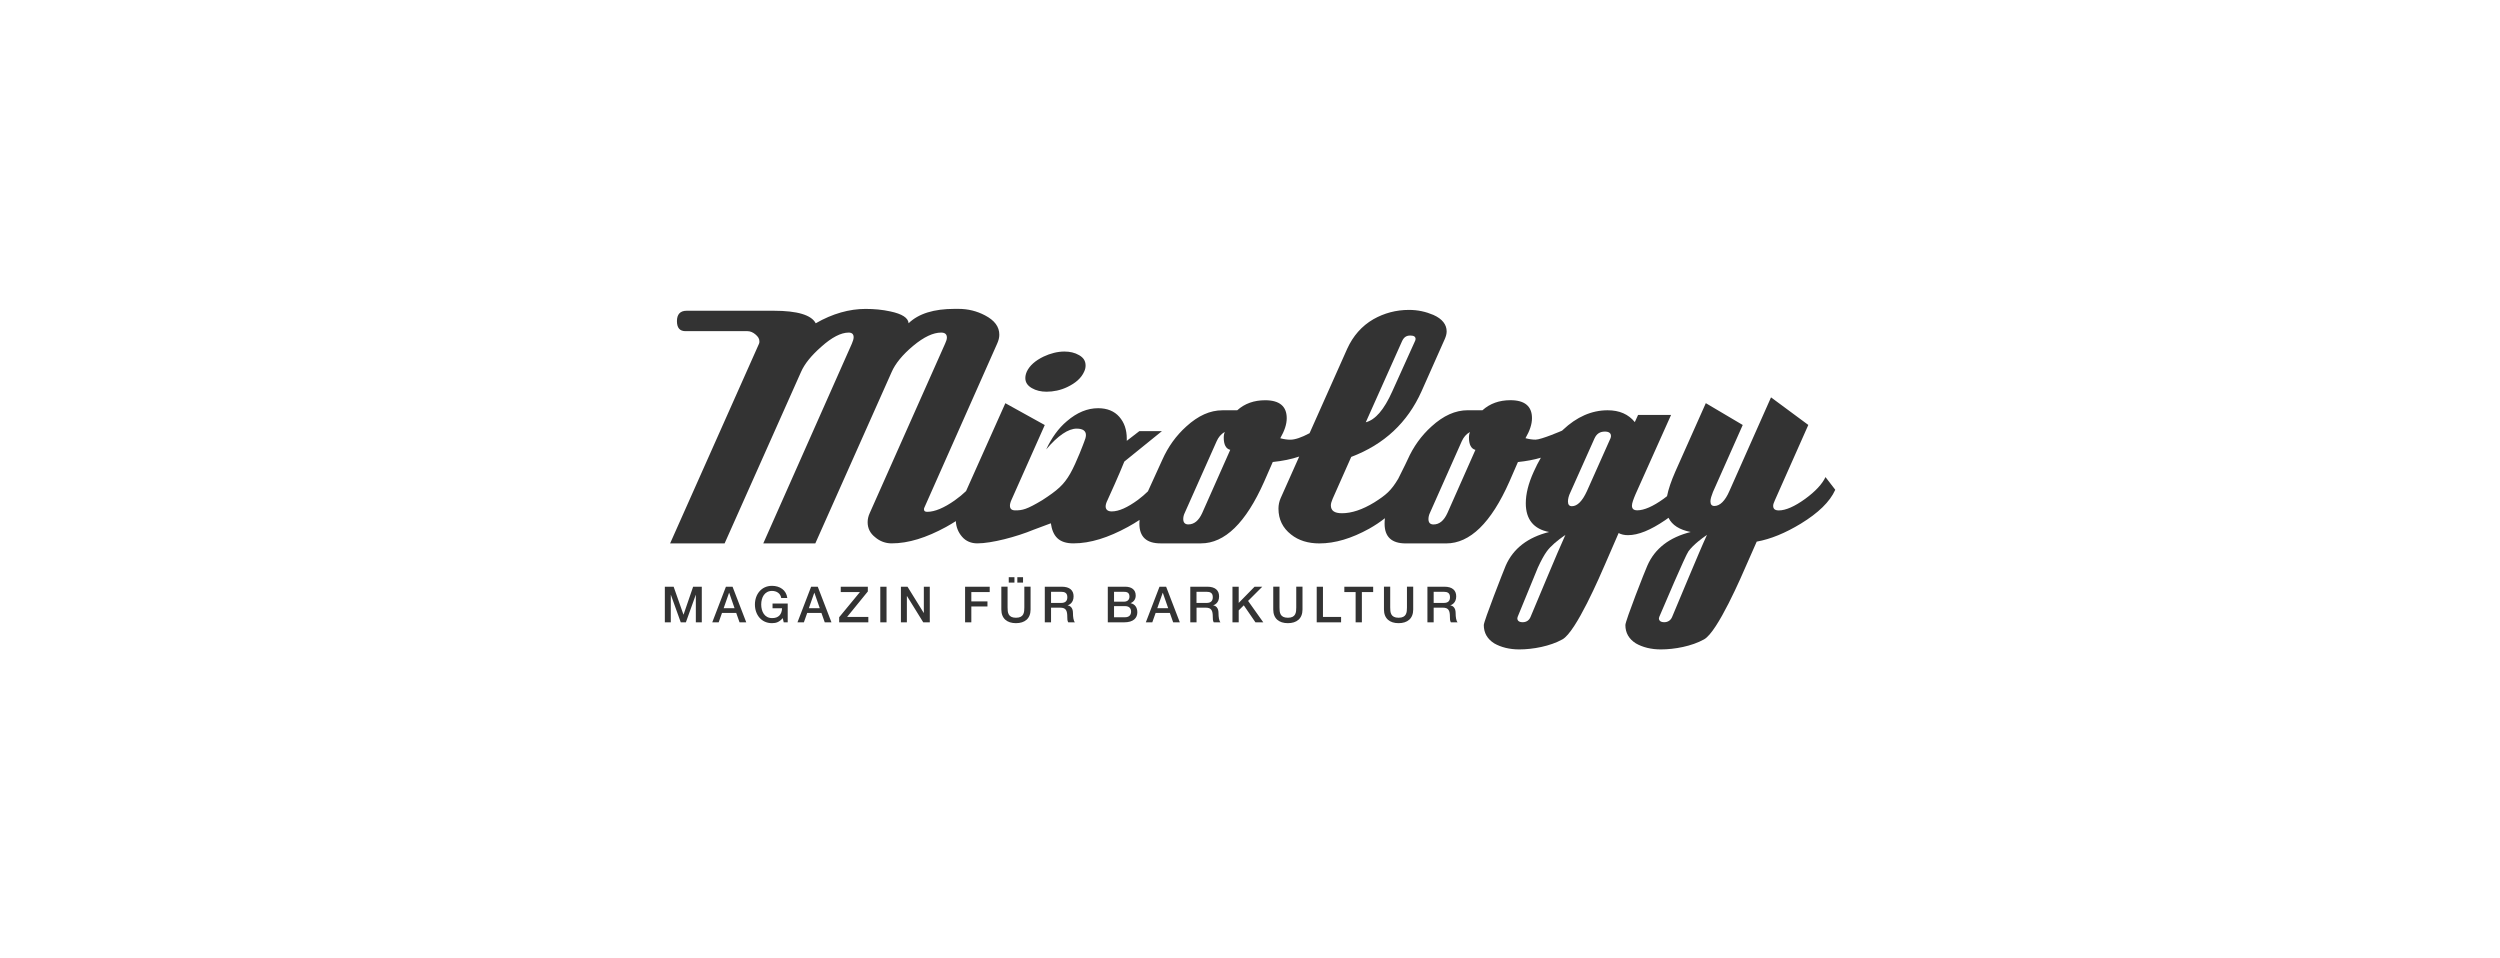 <?xml version="1.0" encoding="utf-8"?>
<svg version="1.1" xmlns="http://www.w3.org/2000/svg" xmlns:xlink="http://www.w3.org/1999/xlink" x="0px" y="0px" width="600px" height="230px" viewBox="0 0 600 230" style="enable-background:new 0 0 600 230;" xml:space="preserve">
	<rect x="0" y="0" width="600" height="230" fill="#333333" stroke="none"/>
	<style type="text/css">
		.st3{fill:#FFFFFF;}
	</style>
	<g id="Ebene_1">
		<g>
			<polygon class="st3" points="195.42,142.28 194.13,145.96 196.74,145.96 195.46,142.28 		" />
			<path class="st3" d="M254.68,142.03h-2.43v2.67h2.45c0.96,0,1.46-0.45,1.46-1.37C256.16,142.24,255.45,142.03,254.68,142.03z" />
			<path class="st3" d="M346.51,142.03h-2.43v2.67h2.46c0.96,0,1.46-0.45,1.46-1.37C348,142.24,347.29,142.03,346.51,142.03z" />
			<polygon class="st3" points="174.97,142.28 173.68,145.96 176.29,145.96 175.01,142.28 		" />
			<path class="st3" d="M270.02,145.47h-2.65v2.67h2.65c0.91,0,1.44-0.49,1.44-1.35C271.46,145.94,270.93,145.47,270.02,145.47z" />
			<path class="st3" d="M271.07,143.21c0-0.86-0.44-1.17-1.26-1.17h-2.44v2.36h2.44C270.53,144.39,271.07,143.97,271.07,143.21z" />
			<path class="st3" d="M289.59,142.03h-2.43v2.67h2.45c0.96,0,1.46-0.45,1.46-1.37C291.08,142.24,290.37,142.03,289.59,142.03z" />
			<path class="st3" d="M0,0v230h600V0H0z M246.43,89.19c0.68-1.45,2.06-2.66,4.03-3.61c1.63-0.77,3.36-1.21,5-1.21
			c1.29,0,2.49,0.26,3.53,0.87c1.04,0.6,1.55,1.37,1.55,2.5c0,0.42-0.09,0.94-0.34,1.45c-0.69,1.56-2.06,2.75-4.05,3.7
			c-1.63,0.78-3.35,1.12-4.98,1.12c-1.29,0-2.5-0.26-3.54-0.87c-1.03-0.6-1.55-1.38-1.55-2.4C246.08,90.3,246.17,89.79,246.43,89.19
			z M168.43,149.36h-1.43v-6.6h-0.02l-2.37,6.6h-1.23l-2.37-6.6h-0.02v6.6h-1.43v-8.55h2.11l2.36,6.7h0.02l2.3-6.7h2.08V149.36z
			 M177.49,149.36l-0.8-2.26h-3.41l-0.8,2.26h-1.54l3.28-8.55h1.59l3.29,8.55H177.49z M189.05,149.36h-0.96l-0.23-1.01
			c-0.8,0.91-1.53,1.21-2.58,1.21c-2.55,0-4.1-2.02-4.1-4.48c0-2.43,1.55-4.48,4.1-4.48c1.86,0,3.44,1,3.67,2.92h-1.46
			c-0.16-1.11-1.11-1.7-2.2-1.7c-1.83,0-2.6,1.62-2.6,3.26c0,1.64,0.77,3.26,2.6,3.26c1.55,0.04,2.36-0.9,2.4-2.35h-2.28v-1.14h3.64
			V149.36z M197.94,149.36l-0.8-2.26h-3.41l-0.8,2.26h-1.54l3.28-8.55h1.59l3.29,8.55H197.94z M208.41,149.36h-7.01v-1.22l4.98-6.04
			h-4.6v-1.29h6.5v1.14l-4.98,6.12h5.1V149.36z M212.77,149.36h-1.5v-8.55h1.5V149.36z M223.16,149.36h-1.58l-3.89-6.29h-0.04v6.29
			h-1.43v-8.55h1.58l3.9,6.3h0.02v-6.3h1.43V149.36z M237.53,142.1h-4.41v2.24h3.87v1.22h-3.87v3.8h-1.5v-8.55h5.91V142.1z
			 M247.34,146.28c0,2.19-1.4,3.28-3.51,3.28c-2.11,0-3.51-1.09-3.51-3.28v-5.48h1.5v4.98c0,1.15,0.07,2.48,2.01,2.48
			c1.94,0,2.01-1.33,2.01-2.48v-4.98h1.5V146.28z M242.1,139.83v-1.3h1.37v1.3H242.1z M244.16,139.83v-1.3h1.37v1.3H244.16z
			 M256.38,149.36c-0.23-0.37-0.23-0.84-0.23-1.26c0-1.57-0.32-2.26-1.7-2.26h-2.2v3.52h-1.5v-8.55h4.08c1.88,0,2.83,0.86,2.83,2.31
			c0,1.64-1.13,2.06-1.42,2.16v0.02c0.52,0.06,1.27,0.47,1.27,1.81c0,1.01,0.14,1.9,0.47,2.25H256.38z M269.8,149.36h-3.93v-8.55
			h4.16c1.53,0,2.54,0.7,2.54,2.12c0,0.86-0.44,1.49-1.22,1.82v0.02c1.06,0.23,1.61,1.04,1.61,2.2
			C272.95,148.32,272.02,149.36,269.8,149.36z M281.56,149.36l-0.8-2.26h-3.41l-0.8,2.26H275l3.28-8.55h1.59l3.29,8.55H281.56z
			 M291.3,149.36c-0.23-0.37-0.23-0.84-0.23-1.26c0-1.57-0.32-2.26-1.7-2.26h-2.2v3.52h-1.5v-8.55h4.08c1.88,0,2.83,0.86,2.83,2.31
			c0,1.64-1.13,2.06-1.41,2.16v0.02c0.52,0.06,1.27,0.47,1.27,1.81c0,1.01,0.14,1.9,0.47,2.25H291.3z M301.31,149.36l-2.8-4.08
			l-1.22,1.21v2.87h-1.5v-8.55h1.5v3.89l3.81-3.89h1.85l-3.41,3.41l3.65,5.14H301.31z M312.6,146.28c0,2.19-1.4,3.28-3.51,3.28
			c-2.11,0-3.51-1.09-3.51-3.28v-5.48h1.5v4.98c0,1.15,0.07,2.48,2.01,2.48c1.94,0,2.01-1.33,2.01-2.48v-4.98h1.5V146.28z
			 M321.85,149.36h-5.84v-8.55h1.5v7.26h4.35V149.36z M329.57,142.1h-2.72v7.26h-1.5v-7.26h-2.71v-1.29h6.92V142.1z M339.17,146.28
			c0,2.19-1.4,3.28-3.51,3.28c-2.11,0-3.51-1.09-3.51-3.28v-5.48h1.5v4.98c0,1.15,0.07,2.48,2.01,2.48c1.94,0,2.01-1.33,2.01-2.48
			v-4.98h1.5V146.28z M348.21,149.36c-0.23-0.37-0.23-0.84-0.23-1.26c0-1.57-0.32-2.26-1.7-2.26h-2.2v3.52h-1.5v-8.55h4.08
			c1.88,0,2.83,0.86,2.83,2.31c0,1.64-1.13,2.06-1.41,2.16v0.02c0.52,0.06,1.27,0.47,1.27,1.81c0,1.01,0.14,1.9,0.47,2.25H348.21z
			 M440.44,117.6c-1.29,2.84-4.03,5.5-8.25,8.08c-3.71,2.25-7.23,3.71-10.58,4.31l-2.24,5.08c-1.38,3.18-7.13,16.58-10.4,18.38
			c-2.93,1.64-7.08,2.41-10.36,2.41c-2.32,0-4.39-0.51-6.02-1.46c-1.64-1.04-2.5-2.5-2.5-4.39c0-1.04,4.75-13.13,5.27-14.25
			c1.8-4.14,5.33-6.81,10.41-8.08c-2.69-0.53-4.47-1.65-5.33-3.41c-0.25,0.19-0.51,0.38-0.78,0.56c-3.53,2.4-6.46,3.61-8.95,3.61
			c-0.86,0-1.63-0.17-2.24-0.51l-3.1,7.14c-1.38,3.18-7.12,16.58-10.39,18.38c-2.93,1.64-7.09,2.41-10.36,2.41
			c-2.31,0-4.38-0.51-6.02-1.46c-1.64-1.04-2.49-2.5-2.49-4.39c0-0.94,4.75-13.05,5.26-14.25c1.8-4.14,5.34-6.81,10.41-8.08
			c-3.69-0.7-5.59-3.02-5.59-6.89c0-2.24,0.61-4.73,1.9-7.57c0.53-1.19,1.1-2.31,1.72-3.37c-1.66,0.49-3.5,0.83-5.51,1.04
			c-0.43,1.04-1.12,2.58-2.06,4.73c-4.39,9.9-9.47,14.8-15.15,14.8h-9.72c-3.35,0-5.07-1.55-5.07-4.73c0-0.41,0.02-0.85,0.08-1.32
			c-1.12,0.89-2.38,1.73-3.78,2.52c-4.21,2.33-8.17,3.53-11.96,3.53c-2.67,0-4.99-0.69-6.8-2.15c-1.98-1.55-3.01-3.62-3.01-6.2
			c0-0.87,0.18-1.72,0.52-2.5l4.46-10c-1.87,0.63-3.98,1.07-6.35,1.31c-0.44,1.04-1.12,2.58-2.07,4.73
			c-4.39,9.9-9.46,14.8-15.15,14.8h-9.72c-3.35,0-5.07-1.55-5.07-4.73c0-0.29,0.01-0.59,0.04-0.9c-0.86,0.57-1.79,1.13-2.79,1.68
			c-4.73,2.58-9.03,3.95-13.08,3.95c-3.53,0-4.97-1.74-5.42-4.82l-4.15,1.55c-4.13,1.71-10.08,3.27-13.49,3.27
			c-1.46,0-2.76-0.51-3.7-1.63c-0.9-1.05-1.4-2.33-1.46-3.71c-0.73,0.47-1.5,0.93-2.33,1.39c-4.73,2.58-9.03,3.95-13.08,3.95
			c-1.46,0-2.84-0.51-3.95-1.47c-1.21-0.94-1.81-2.15-1.81-3.6c0-0.78,0.17-1.47,0.52-2.24l18.07-40.62
			c0.26-0.6,0.43-1.03,0.43-1.46c0-0.77-0.43-1.2-1.38-1.2c-1.89,0-4.13,1.03-6.71,3.18c-2.58,2.15-4.31,4.3-5.17,6.29l-18.32,41.13
			h-12.49l21.26-47.93c0.25-0.6,0.43-1.12,0.43-1.55c0-0.77-0.43-1.12-1.2-1.12c-1.81,0-4.04,1.12-6.62,3.45
			c-2.33,2.06-3.96,4.04-4.82,6.02l-18.33,41.13h-13.08l21.34-47.93c0.09-0.17,0.09-0.34,0.09-0.6c0-0.61-0.34-1.12-0.95-1.63
			c-0.6-0.52-1.29-0.78-1.89-0.78h-14.88c-1.38,0-2.07-0.77-2.07-2.41c0-1.63,0.78-2.49,2.33-2.49h20.91
			c5.68,0,9.04,1.02,10.07,3.01c4.04-2.33,8.09-3.45,11.96-3.45c2.06,0,4.05,0.18,5.94,0.6c2.84,0.6,4.3,1.55,4.39,2.84
			c2.41-2.33,6.11-3.45,11.01-3.45h0.94c2.33,0,4.39,0.52,6.37,1.55c2.33,1.21,3.45,2.75,3.45,4.65c0,0.68-0.17,1.38-0.52,2.15
			l-17.46,39.33c-0.1,0.17-0.1,0.35-0.1,0.43c0,0.43,0.27,0.6,0.78,0.6c1.8,0,4.04-0.94,6.62-2.76c1.04-0.74,1.94-1.48,2.7-2.22
			l9.43-21.09l9.46,5.24l-8,17.98c-0.27,0.61-0.36,1.03-0.36,1.38c0,0.78,0.44,1.12,1.29,1.12c1.72,0,2.75-0.22,6.47-2.45
			c3.65-2.37,5.14-3.65,6.7-6.36c1.55-2.71,3.35-7.62,3.35-7.62c0.26-0.6,0.43-1.21,0.43-1.64c0-1.03-0.77-1.55-2.23-1.55
			c-1.98,0-4.48,1.64-7.31,4.99c1.29-2.75,2.92-5.07,4.98-6.79c2.41-2.07,4.91-3.1,7.48-3.1c2.16,0,3.88,0.69,5.08,2.06
			c1.21,1.38,1.8,3.1,1.8,5.25c0,0.18,0,0.35,0,0.52l3.02-2.33h5.42l-9.03,7.31c-0.09,0.26-1.38,3.44-4.05,9.29
			c-0.26,0.52-0.43,1.04-0.43,1.46c0,0.78,0.51,1.21,1.46,1.21c1.72,0,3.78-0.94,6.28-2.76c0.92-0.69,1.71-1.37,2.4-2.05
			c0-0.01,0-0.01,0.01-0.01l3.45-7.57c1.38-3.1,3.27-5.76,5.77-8.01c2.84-2.58,5.67-3.87,8.68-3.87h3.53
			c1.81-1.63,4.05-2.41,6.71-2.41c3.45,0,5.17,1.47,5.17,4.3c0,1.47-0.52,3.01-1.55,4.82c0.94,0.26,1.8,0.35,2.4,0.35
			c1.11,0,2.67-0.51,4.63-1.56l9.05-20.3c1.38-3.01,3.44-5.42,6.28-7.06c2.59-1.46,5.42-2.23,8.53-2.23c2.14,0,4.03,0.43,5.85,1.2
			c2.15,0.95,3.19,2.33,3.19,3.96c0,0.61-0.18,1.21-0.44,1.81l-5.59,12.57c-3.36,7.49-8.94,12.73-16.87,15.74l-4.47,10.07
			c-0.25,0.61-0.42,1.12-0.42,1.55c0,1.29,0.86,1.9,2.67,1.9c2.32,0,4.9-0.86,7.74-2.59c2.84-1.8,4.04-2.8,5.76-5.69
			c1.47-2.89,2.24-4.56,2.24-4.56c1.38-3.1,3.27-5.76,5.77-8.01c2.84-2.58,5.68-3.87,8.69-3.87h3.52c1.82-1.63,4.05-2.41,6.72-2.41
			c3.43,0,5.16,1.47,5.16,4.3c0,1.47-0.52,3.01-1.56,4.82c0.95,0.26,1.82,0.35,2.41,0.35c1.38,0,6.37-2.16,6.37-2.16
			c0.06-0.06,0.11-0.11,0.17-0.16c3.36-3.18,6.97-4.73,10.76-4.73c2.83,0,4.99,0.94,6.53,2.84l0.78-1.72h7.92l-8.52,19.01
			c-0.51,1.21-0.87,2.16-0.87,2.76c0,0.78,0.44,1.12,1.29,1.12c1.63,0,3.79-0.95,6.29-2.75c0.29-0.21,0.58-0.43,0.84-0.64
			c0.33-1.69,1-3.64,1.99-5.9l7.32-16.43l8.86,5.24l-7.15,16.09c-0.34,0.87-0.6,1.64-0.6,2.24c0,0.77,0.34,1.11,0.95,1.11
			c1.3,0,2.58-1.2,3.61-3.61l9.98-22.46l8.95,6.62L426,120c-0.27,0.61-0.44,1.03-0.44,1.38c0,0.78,0.44,1.12,1.37,1.12
			c1.63,0,3.79-0.95,6.28-2.75c2.5-1.81,4.14-3.61,4.91-5.25l2.32,3.01V117.6z" />
			<path class="st3" d="M371.23,132.33c-0.6,0.82-1.33,2.11-2.15,3.91c-0.11,0.26-4.72,11.52-4.84,11.8l-0.08,0.34
			c0,0.6,0.42,0.95,1.29,0.95c0.87,0,1.55-0.44,1.89-1.29c0.86-1.98,6.56-15.8,8.36-19.68
			C373.73,129.74,372.17,131.04,371.23,132.33z" />
			<path class="st3" d="M385.17,103.58c-1.2,0-1.98,0.53-2.49,1.64l-5.01,11.21l-0.76,1.7c-0.43,0.87-0.6,1.63-0.6,2.24
			c0,0.77,0.34,1.12,0.95,1.12c1.29,0,2.49-1.2,3.6-3.61l5.68-12.74c0.09-0.25,0.09-0.43,0.09-0.51
			C386.63,103.93,386.11,103.58,385.17,103.58z" />
			<path class="st3" d="M405.22,132.33c-0.7,0.94-6.04,13.47-6.99,15.71l-0.09,0.34c0,0.6,0.43,0.95,1.29,0.95
			c0.85,0,1.55-0.44,1.89-1.29c0.86-1.98,6.55-15.8,8.36-19.68c-0.78,0.54-1.49,1.07-2.12,1.59
			C406.59,130.76,405.79,131.54,405.22,132.33z" />
			<path class="st3" d="M352.55,105.05c0-0.6,0.09-1.03,0.25-1.38c-0.94,0.52-1.55,1.29-1.98,2.24l-4.58,10.3l-3.07,6.91
			c-0.25,0.52-0.34,1.04-0.34,1.46c0,0.87,0.42,1.29,1.21,1.29c1.37,0,2.49-0.86,3.35-2.76l6.71-15.14
			C353.08,107.72,352.55,106.68,352.55,105.05z" />
			<path class="st3" d="M334.14,93.95l5.52-12.22l0.08-0.35c0-0.6-0.43-0.85-1.28-0.85c-0.96,0-1.55,0.43-1.98,1.38
			c-1.83,4.14-4.61,10.27-8.26,18.47c-0.14,0.32-0.29,0.65-0.43,0.97C330.1,100.74,332.17,98.34,334.14,93.95z" />
			<path class="st3" d="M293.7,105.05c0-0.6,0.09-1.03,0.26-1.38c-0.95,0.52-1.55,1.29-1.97,2.24l-7.42,16.66l-0.24,0.54
			c-0.26,0.52-0.35,1.04-0.35,1.46c0,0.87,0.44,1.29,1.21,1.29c1.37,0,2.5-0.86,3.35-2.76l6.72-15.14
			C294.21,107.72,293.7,106.68,293.7,105.05z" />
			<polygon class="st3" points="279.05,142.28 277.75,145.96 280.36,145.96 279.08,142.28 		" />
		</g>
	</g>
</svg>
